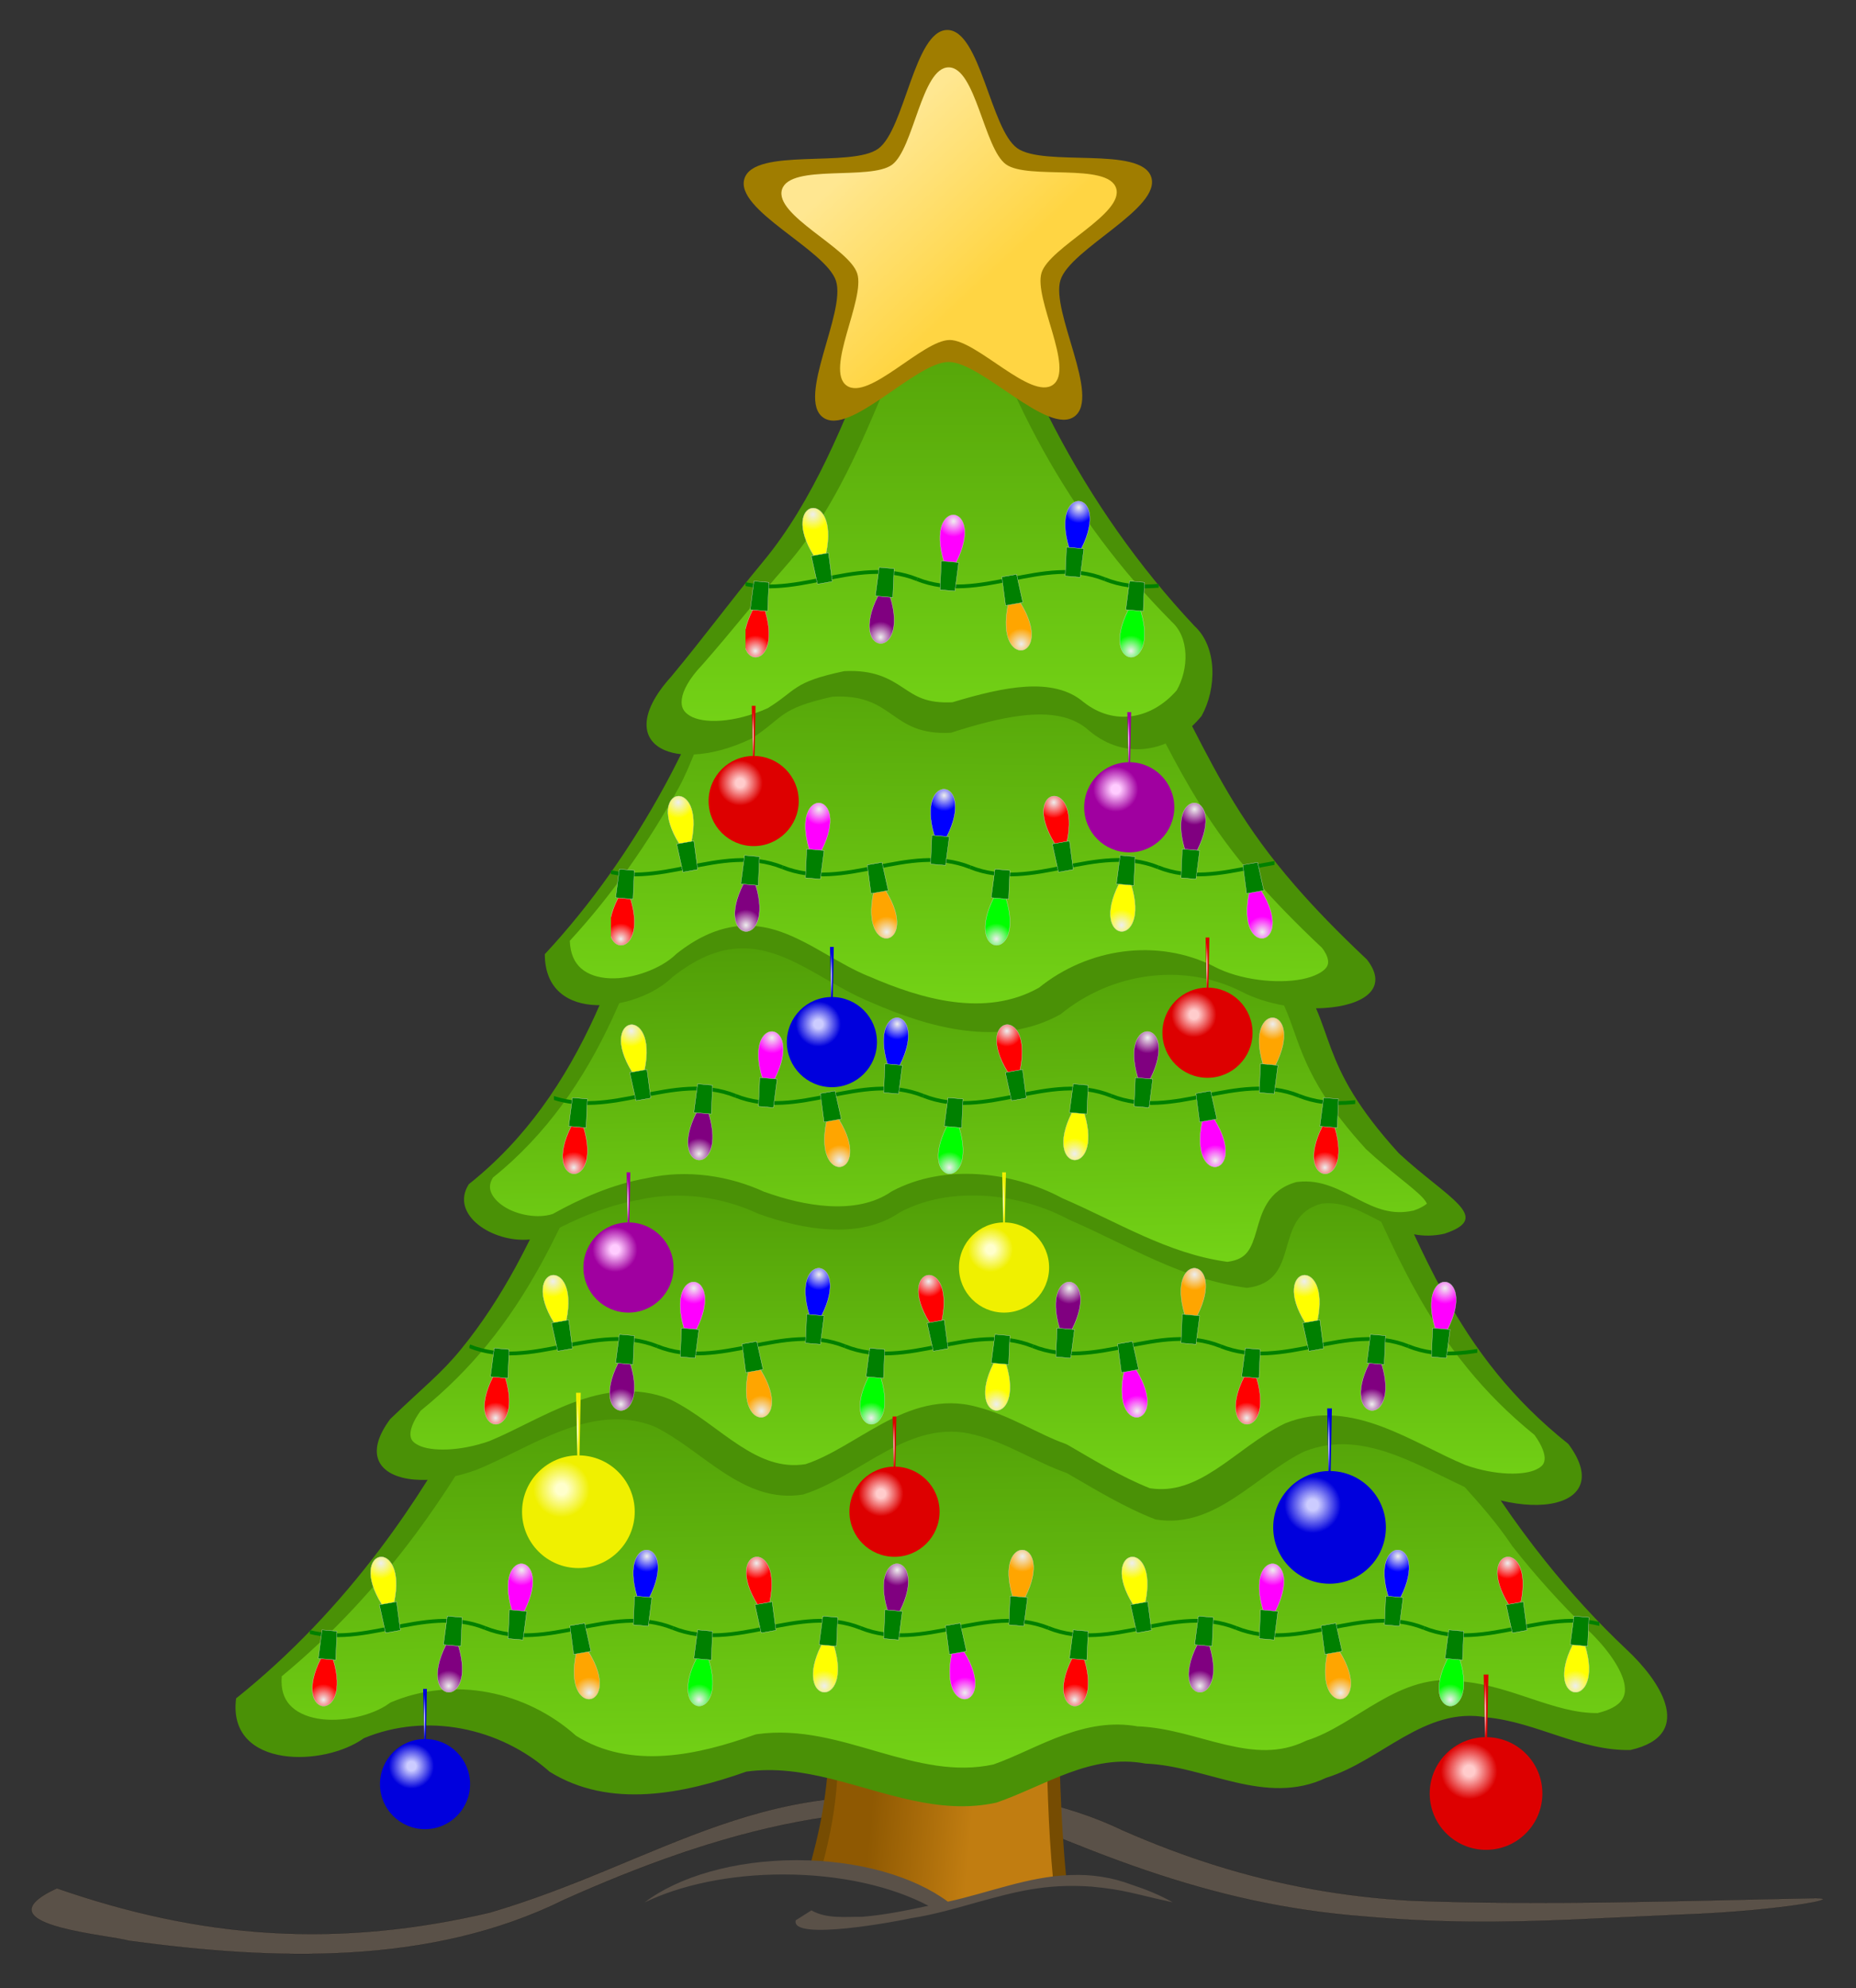 <?xml version="1.0" encoding="UTF-8"?>
<svg viewBox="0 0 593 635" xmlns="http://www.w3.org/2000/svg" xmlns:xlink="http://www.w3.org/1999/xlink">
<rect x="0" y="0" width="593" height="635" fill="#333333" stroke="none"/>
<defs>
<linearGradient id="c">
<stop stop-color="#4e9a06" offset="0"/>
<stop stop-color="#73d216" offset="1"/>
</linearGradient>
<linearGradient id="o" x1="170.6" x2="84.474" y1="-70.642" y2="-103.64" gradientTransform="matrix(.524 .302 -.302 .524 188.6 91.779)" gradientUnits="userSpaceOnUse">
<stop stop-color="#ffd543" offset="0"/>
<stop stop-color="#ffe791" offset="1"/>
</linearGradient>
<linearGradient id="n" x1="281.59" x2="281.59" y1="77.39" y2="236.63" gradientTransform="matrix(.989 0 0 .935 .123 26.063)" gradientUnits="userSpaceOnUse" xlink:href="#c"/>
<linearGradient id="m" x1="285.07" x2="283.4" y1="205.98" y2="337.65" gradientUnits="userSpaceOnUse" xlink:href="#c"/>
<linearGradient id="l" x1="284.39" x2="286.44" y1="309.82" y2="420.19" gradientUnits="userSpaceOnUse" xlink:href="#c"/>
<linearGradient id="k" x1="292.54" x2="292.53" y1="389.45" y2="493.7" gradientTransform="matrix(1 0 0 .991 0 3.456)" gradientUnits="userSpaceOnUse" xlink:href="#c"/>
<linearGradient id="j" x1="283.03" x2="284.77" y1="453.04" y2="581.74" gradientUnits="userSpaceOnUse" xlink:href="#c"/>
<linearGradient id="i" x1="258.1" x2="290.29" y1="600.69" y2="603.63" gradientUnits="userSpaceOnUse">
<stop stop-color="#8f5902" offset="0"/>
<stop stop-color="#c17d11" offset="1"/>
</linearGradient>
</defs>
<g transform="translate(19.797 -17.143)">
<path d="m-1.634 620.28c11.293 3.917 22.509 7.121 33.804 9.52 11.462 2.435 23.004 4.041 34.789 4.724 11.424 0.662 23.075 0.457 35.101-0.703 11.183-1.079 22.689-2.982 34.637-5.781 13.256-3.897 25.307-8.62 36.847-13.372 12.45-5.127 24.307-10.286 36.441-14.476 12.146-4.194 24.571-7.418 38.148-8.664 10.178-1.529 20.528-2.404 30.85-2.389 10.355 0.015 20.681 0.925 30.776 2.967 10.07 2.038 19.909 5.202 29.319 9.73 9.767 4.282 19.642 8.035 29.782 11.197 9.993 3.116 20.243 5.658 30.9 7.564 10.124 1.811 20.615 3.05 31.602 3.663 10.846 0.388 21.575 0.584 32.244 0.647 10.791 0.064 21.522-9e-3 32.251-0.159 10.73-0.149 21.458-0.375 32.245-0.617 10.672-0.239 21.402-0.495 32.245-0.708 7.053 0.076-2.5 2.162-19.363 3.748-7.088 0.667-15.468 1.245-24.449 1.549-11.863 0.502-22.837 1.103-33.591 1.557-11.193 0.472-22.147 0.785-33.616 0.659-10.56-0.116-21.556-0.605-33.575-1.682-12.472-0.974-24.118-2.743-35.247-5.138-11.9-2.561-23.208-5.836-34.303-9.617-11.181-3.811-22.144-8.135-33.277-12.76-12.754-3.939-25.727-5.835-38.749-6.134-13.051-0.299-26.152 1.006-39.131 3.468-12.828 2.433-25.537 5.996-37.963 10.257-12.527 4.295-24.766 9.299-36.548 14.569-10.726 5.308-21.889 9.175-33.322 11.891-11.471 2.725-23.213 4.293-35.059 4.997-11.766 0.699-23.633 0.547-35.436-0.168-11.877-0.72-23.689-2.01-35.267-3.577-3.487-0.962-14.1-2.122-21.982-4.254-9.123-2.468-14.586-6.238-1.101-12.51" fill="#5a5148" stroke="#000" stroke-linecap="square" stroke-linejoin="round" stroke-width=".033"/>
<path d="m296.53 545.59c-17.378-0.11-40.543 8.003-51.25 17.719 0.188 21.763-2.056 34-5.938 48.562 17.982 0.734 33.744 5.753 43.719 13.156 12.606-2.726 24.791-7.702 37.781-8.438-1.907-19.639-2.131-38.238-2.625-57.125-0.633-9.872-9.798-13.8-21.688-13.875z" fill="#764c02"/>
<path d="m294.65 553.6c-15.774-0.1-36.803 7.264-46.522 16.084 0.171 19.755-1.867 30.863-5.39 44.082 16.323 0.666 30.631 5.222 39.685 11.942 11.443-2.474 22.504-6.991 34.296-7.659-1.731-17.827-1.935-34.71-2.383-51.855-0.574-8.961-8.894-12.527-19.687-12.595z" fill="url(#i)"/>
<path d="m281.99 97.229c-0.726-0.018-1.462 0.035-2.25 0.125-7.682 1.299-13.525 14.134-20.469 31.25-4.354 10.732-9.15 23.152-15.094 35.438-5.55 11.473-12.122 22.831-20.281 32.625-5.36 6.444-9.965 12.364-14.594 18.281-4.629 5.917-9.265 11.838-14.625 18.281-10.897 12.064-9.526 20.469-1.938 23.594 1.473 0.607 3.164 1.023 5.062 1.219-1.756 3.521-3.551 7.021-5.438 10.469-5.274 9.638-11.082 18.985-17.406 27.906-6.352 8.96-13.234 17.481-20.688 25.5 0.023 11.468 7.649 16.036 16.625 16.281 0.291 8e-3 0.582 9.9e-4 0.875 0-0.486 1.108-0.964 2.211-1.469 3.312-4.661 10.179-10.158 20.095-16.938 29.375-6.466 8.852-14.106 17.146-23.375 24.5-6.203 9.781 7.727 18.83 19.531 17.656-1.481 2.955-2.978 5.894-4.562 8.781-5.01 9.132-10.638 17.941-17.531 26.375-6.296 7.703-11.599 11.699-22.531 22.188-7.578 10.166-4.419 16.616 3.844 18.719 2.332 0.594 5.077 0.832 8.094 0.719-4.744 7.536-9.786 14.887-15.156 22-6.683 8.852-13.862 17.344-21.531 25.344-7.669 8-15.827 15.508-24.5 22.438-1.489 11.444 5.827 16.976 15.094 18.375 8.806 1.329 19.376-1.076 25.75-5.656 9.952-4.134 20.775-5.004 31.125-3.062 10.346 1.941 20.218 6.691 28.188 13.781 9.641 5.999 20.384 7.756 31.219 7.125 10.804-0.629 21.699-3.631 31.656-7.156 9.136-1.267 18.005 0.098 26.812 2.25 8.743 2.136 17.417 5.057 26.188 6.938 8.794 1.885 17.7 2.726 26.875 0.719 7.758-2.666 15.305-6.63 23.125-9.5 7.767-2.85 15.803-4.62 24.531-2.969 9.71 0.376 19.254 3.811 28.812 6 9.598 2.198 19.21 3.139 28.906-1.469 8.752-2.687 16.57-8.374 24.688-12.969 8.194-4.638 16.693-8.164 26.656-6.312 7.837 0.724 15.316 3.415 22.812 5.875 7.554 2.478 15.126 4.722 23.062 4.531 10.785-2.464 13.083-8.277 11.062-14.875-1.76-5.746-6.791-12.089-12.406-17.312-9.313-8.777-17.955-18.252-25.938-28.25-4.98-6.237-9.712-12.673-14.188-19.281 6.858 1.675 13.106 1.869 17.75 0.688 8.263-2.103 11.453-8.552 3.875-18.719-8.896-7.095-16.267-14.484-22.562-22.188-6.893-8.434-12.521-17.243-17.531-26.375-3.284-5.985-6.285-12.133-9.219-18.406 2.959 0.567 6.166 0.608 9.719-0.188 15.73-5.229 1.072-11.184-14.594-25.719-13.413-14.745-18.289-24.646-21.531-33.156-1.751-4.596-3.013-8.807-4.906-13.125 0.928-8e-3 1.824-0.037 2.719-0.094 12.215-0.775 20.887-6.107 13.531-15.5-9.263-8.712-16.697-16.402-22.938-23.594-8.062-9.29-14.131-17.749-19.5-26.5-4.692-7.648-8.874-15.589-13.406-24.438 1.055-0.992 2.075-2.073 3.031-3.25 4.787-8.581 5.168-21.954-2.312-28.781-8.9-9.487-17.062-19.548-24.469-30.062-7.463-10.593-14.177-21.659-20.156-33.094-5.992-11.46-11.217-23.305-15.75-35.406-4.341-9.017-8.541-20.976-19.438-21.25z" fill="#4a9106"/>
<path d="m234.77 611.3c-20.091 0-37.849 5.323-48.625 13.5 11.482-5.542 27.093-8.938 44.312-8.938 18.274 0 34.745 3.844 46.375 10-7.275 1.558-13.925 2.926-21.219 3.531-5.391-0.053-11.274 0.718-16.156-2.062l-5 3.156c-1.864 6.811 32.807 0.288 36.781-0.656 7.323-1.087 14.417-3.201 21.531-5.188 11.355-3.08 21.274-5.96 36.094-4.906 10.691 0.979 13.748 2.352 26.031 5.031-4.159-2.378-8.642-4.158-13.188-5.656-6.217-2.354-12.865-3.344-19.5-3.062-13.507 0.445-26.107 5.679-39.156 8.5-10.814-8.026-28.405-13.25-48.281-13.25z" fill="#5a5148"/>
<path d="m176.28 470.5c-5.554 0.126-11.029 1.539-16.406 3.562-9.45 3.556-18.607 8.973-27.5 12.594-2.266 0.8-4.52 1.472-6.688 1.969-3.994 6.287-8.187 12.428-12.625 18.406-6.231 8.394-12.932 16.445-20.062 24.062-7.136 7.624-14.716 14.818-22.781 21.469-0.329 4.18 0.67 6.985 2.5 9.062 1.98 2.249 5.107 3.759 8.906 4.438 7.599 1.358 17.575-0.913 22.938-4.844 0.174-0.136 0.362-0.251 0.562-0.344 9.948-4.215 20.741-5.123 31.031-3.188 10.28 1.934 20.059 6.705 28.031 13.812 0.012 8e-3 0.019 0.024 0.031 0.031 8.672 5.492 18.483 7.074 28.469 6.406 9.707-0.649 19.576-3.426 28.781-6.75 0.183-0.06 0.371-0.102 0.562-0.125 13.789-1.95 26.659 2.134 39.094 5.719 12.392 3.573 24.31 6.626 36.531 3.938 7.198-2.549 14.529-6.538 22.375-9.375 7.371-2.665 15.197-4.314 23.812-2.75v-0.031c9.867 0.39 19.153 3.812 28.031 5.875 8.878 2.063 17.106 2.851 25.5-1.219 0.121-0.061 0.246-0.113 0.375-0.156 7.72-2.418 15.074-7.826 23.031-12.406 7.89-4.542 16.676-8.261 26.938-6.406 0.087 0.016 0.163 0.015 0.25 0.031 7.537 0.749 14.531 3.119 21.281 5.375 7.303 2.441 14.319 4.745 21.406 4.656 4.201-1.022 6.52-2.522 7.625-4.031 1.129-1.542 1.365-3.266 0.844-5.656-1.043-4.781-5.78-11.342-11.281-16.562-0.011-0.01-0.021-0.021-0.031-0.031-8.77-8.433-16.912-17.496-24.438-27.062-5.21-7.784-10.48-13.546-15.188-18.844-7.122-3.335-14.406-7.283-21.875-10.094-9.559-3.597-19.385-5.289-29.5-1.219-7.696 3.769-14.756 9.929-22.25 14.781-7.572 4.902-15.587 8.469-25.156 6.875-10.004-3.885-19.115-9.483-28.344-14.812-9.825-3.448-19.192-9.694-29.188-12.156-10.521-2.909-19.736 0.46-28.625 5.25-8.795 4.739-17.272 10.868-26.438 13.75-9.569 1.594-17.616-1.973-25.188-6.875-7.494-4.852-14.522-11.013-22.219-14.781-4.425-1.781-8.806-2.442-13.125-2.344z" fill="url(#j)"/>
<path d="m291.44 398.97c-8.324-0.069-16.564 1.582-23.75 5.406-6.472 4.484-14.383 5.84-22.406 5.438-7.885-0.395-15.88-2.483-22.812-5-11.352-5.298-24.993-7.376-37.812-4.5-9.242 1.623-17.742 4.981-25.625 8.969-2.027 4.143-4.103 8.249-6.344 12.281-4.785 8.61-10.186 16.968-16.75 25-6 7.342-12.984 14.413-21.344 21.188-2.646 3.648-3.379 6.332-3.25 7.781 0.132 1.482 0.728 2.325 2.656 3.281 3.83 1.901 12.825 2.039 22.562-1.375 0.02-8e-3 0.042-0.023 0.062-0.031 8.189-3.362 17.093-8.656 26.656-12.25 9.587-3.603 20.198-5.435 31-1.062 0.085 0.039 0.168 0.08 0.25 0.125 8.092 3.986 14.983 10.105 21.906 14.594 6.847 4.44 13.348 7.218 21.125 6 7.912-2.578 15.88-8.259 24.594-12.969 8.792-4.752 18.822-8.45 30.125-5.344 0.033 9e-3 0.061 0.022 0.094 0.031 10.493 2.624 19.544 8.717 28.312 11.812 0.228 0.083 0.448 0.188 0.656 0.312 8.775 5.096 17.239 10.26 26.25 13.844 7.748 1.192 14.211-1.573 21.031-6 6.915-4.489 13.813-10.608 21.906-14.594 0.082-0.045 0.165-0.086 0.25-0.125 10.802-4.372 21.413-2.541 31 1.062 9.563 3.594 18.467 8.888 26.656 12.25 0.02 8e-3 0.042 0.023 0.062 0.031 9.739 3.414 18.733 3.27 22.562 1.375 1.928-0.954 2.524-1.772 2.656-3.25 0.129-1.444-0.604-4.132-3.25-7.781-8.37-6.784-15.34-13.862-21.344-21.219-6.567-8.046-11.964-16.406-16.75-25.031-3.942-7.106-7.463-14.413-10.875-21.844-6.162-3.128-11.937-6.627-19.062-5.781-16.033 4.293-5.952 24.794-23.812 26.906-10.478-1.354-19.959-4.74-29.094-8.781-9.334-4.129-18.31-8.948-27.625-12.938-7.884-4.251-17.35-7.059-26.906-7.688-1.189-0.078-2.373-0.115-3.562-0.125z" fill="url(#k)"/>
<path d="m218.19 320.06c-6.961-0.16-14.479 2.289-23.188 9.219-4.059 3.942-10.431 7.008-16.938 8.281-0.737 1.692-1.498 3.382-2.281 5.062-4.438 9.527-9.662 18.819-16.094 27.562-6.111 8.307-13.315 16.112-22 23.094-1.09 1.829-1.157 3.217-0.594 4.688 0.588 1.535 2.042 3.2 4.156 4.562 4.195 2.702 10.757 3.928 15.531 2.375 8.966-4.959 18.927-9.46 30.062-11.438 0.042-9e-3 0.083-0.022 0.125-0.031 12.808-2.84 26.252-0.767 37.531 4.438v-0.031c6.298 2.287 13.481 4.126 20.438 4.531 7.356 0.429 14.46-0.743 20.062-4.625 0.091-0.057 0.185-0.109 0.281-0.156 8.326-4.431 17.862-5.985 27.281-5.406 9.549 0.587 18.979 3.365 26.906 7.594 0.081 0.043 0.169 0.082 0.25 0.125 8.784 3.778 17.151 8.18 25.688 11.969 8.6 3.816 17.372 7.01 26.969 8.312 3.436-0.468 5.131-1.56 6.375-3.125 1.287-1.619 2.103-4.004 2.906-6.781 0.803-2.777 1.616-5.91 3.438-8.844 1.822-2.934 4.835-5.528 9.281-6.719 0.134-0.03 0.27-0.051 0.406-0.062 7.713-0.915 13.784 2.722 19.406 5.594 5.596 2.858 10.688 5.091 17.656 3.562 3.104-1.075 4.185-2.163 4.25-2.188-0.011-0.021-0.012-0.038-0.062-0.156-0.142-0.334-0.568-1.007-1.312-1.812-2.978-3.222-10.378-8.336-18.031-15.438-0.054-0.05-0.106-0.102-0.156-0.156-5.852-6.433-10.067-11.979-13.219-16.906-4.923-7.697-7.256-13.862-9.219-19.375-1.182-3.321-2.213-6.369-3.625-9.469-4.804-0.847-9.548-2.313-13.594-4.438-9.38-4.723-19.778-6.24-29.875-4.906-10.063 1.329-19.817 5.498-27.875 12.094-9.631 5.423-20.113 6.528-30.531 5.25-10.368-1.271-20.668-4.896-30.062-9-11.191-4.557-20.779-12.236-31.125-15.594-2.983-0.968-6.055-1.583-9.219-1.656zm217.91 81.562c0.02 0.038 0.02-3e-3 0.031-0.031 2e-3 -4e-3 -0.028 0.03-0.031 0.031z" fill="url(#l)"/>
<path d="m247.91 239.62c-0.582 7e-3 -1.189 0.028-1.812 0.062-17.37 3.925-15.054 6.412-25.844 13.406-6.671 3.187-12.998 4.793-18.344 5.031-1.49 3.614-2.973 7.224-4.844 10.625-4.841 8.802-10.154 17.329-15.938 25.5-5.803 8.198-12.087 16.034-18.875 23.406 0.176 4.218 1.52 6.941 3.594 8.781 2.214 1.964 5.427 3.019 9.125 3.188 7.397 0.338 16.502-3.105 21.156-7.625 0.05-0.054 0.102-0.107 0.156-0.156 12.751-10.147 23.799-10.509 33.531-7.031 9.732 3.478 18.355 10.273 27.969 14.188 0.021-2.8e-4 0.042-2.8e-4 0.062 0 8.537 3.73 17.757 6.967 26.938 8.156 9.435 1.222 18.828 0.281 27.375-4.531 7.845-6.329 17.274-10.31 27.031-11.562 9.766-1.254 19.862 0.227 28.969 4.812 0.011 0.01 0.021 0.021 0.031 0.031 8.156 4.283 20.096 5.57 28.031 4 3.968-0.785 6.796-2.335 7.781-3.781 0.492-0.723 0.643-1.368 0.5-2.344-0.14-0.955-0.684-2.288-1.906-3.875-8.495-8-15.39-15.106-21.188-21.781-7.426-8.55-13.044-16.376-18.031-24.406-3.792-6.105-7.232-12.343-10.75-19.094-1.785 0.742-3.611 1.27-5.469 1.562-6.398 1.009-13.07-0.713-18.906-5.594-5.303-4.88-12.861-5.927-21.812-4.844-6.795 0.822-14.394 2.866-22.406 5.438-9.932 0.532-14.381-2.696-18.938-5.875-4.187-2.921-8.454-5.798-17.188-5.688z" fill="url(#m)"/>
<path d="m281.18 112.61c-2.798 0.448-5.897 3.494-9.094 8.969s-6.449 13.076-10.094 21.656c-3.766 8.866-7.966 18.772-13.131 28.53-4.832 9.13-10.508 18.132-17.463 26.032-4.885 5.558-9.115 10.671-13.358 15.798-4.22 5.099-8.454 10.213-13.36 15.796-0.02 0.021-0.041 0.042-0.062 0.062-4.328 4.534-6.225 8.332-6.562 10.938-0.337 2.605 0.488 4.105 2.562 5.375 4.138 2.532 13.99 2.472 24.906-2.438 4.651-2.873 6.475-4.83 9.375-6.688 2.935-1.88 6.71-3.343 14.75-5.062 0.102-0.029 0.207-0.05 0.312-0.062 9.64-0.511 14.623 2.556 18.75 5.281 4.104 2.71 7.39 5.055 15.812 4.656 8.402-2.539 16.359-4.549 23.469-4.969 7.175-0.424 13.633 0.807 18.438 4.938 7e-3 6e-3 0.024-6e-3 0.031 0 0.022 0.019 0.04 0.043 0.062 0.062 9.64 7.556 21.546 5.448 29.625-3.812 1.908-3.305 3.005-7.62 2.812-11.688-0.196-4.124-1.639-7.877-4.531-10.375-0.033-0.041-0.064-0.082-0.094-0.125-8.129-8.2-15.579-16.882-22.359-25.96-6.882-9.214-13.075-18.836-18.592-28.78-5.565-10.03-10.442-20.387-14.642-30.979-0.021-0.052-0.042-0.104-0.062-0.156-2.138-4.218-4.168-8.873-6.844-12.188-2.683-3.322-5.67-5.31-10.656-4.812" fill="url(#n)"/>
<g transform="translate(-3) rotate(-4 282 95)">
<path d="m322.54 153.14c-8.9 5.609-28.42-19.477-38.917-20.171-10.497-0.693-33.147 21.607-41.232 14.876-8.085-6.731 9.742-33.048 7.157-43.245-2.584-10.198-30.792-24.848-26.889-34.617 3.903-9.769 34.44-0.947 43.34-6.556s14.117-36.964 24.614-36.27c10.497 0.693 11.544 32.462 19.628 39.193 8.085 6.731 39.517 2.003 42.101 12.201 2.584 10.198-27.306 21.01-31.209 30.779-3.903 9.769 10.306 38.202 1.406 43.811z" fill="#a07d00"/>
<path d="m316.42 142.55c-7.309 4.606-23.339-15.995-31.96-16.565-8.621-0.57-27.222 17.744-33.861 12.216-6.639-5.528 8-27.14 5.878-35.514-2.122-8.375-25.288-20.406-22.082-28.429 3.206-8.023 28.284-0.778 35.593-5.384s11.593-30.356 20.214-29.786c8.621 0.57 9.48 26.659 16.12 32.187 6.639 5.528 32.453 1.645 34.575 10.02 2.122 8.375-22.425 17.254-25.63 25.277-3.206 8.023 8.464 31.373 1.155 35.979z" fill="url(#o)"/>
</g>
<g transform="translate(-9.797 27.143)">
<defs>
<style type="text/css">.red {fill:url(#u);stroke:#cccccc;stroke-width:0.25px;}
          .blue {fill:url(#z);stroke:#cccccc;stroke-width:0.25px;}
          .green {fill:url(#y);stroke:#cccccc;stroke-width:0.25px;}
          .orange {fill:url(#w);stroke:#cccccc;stroke-width:0.25px;}
          .magenta {fill:url(#x);stroke:#cccccc;stroke-width:0.25px;}
          .purple {fill:url(#v);stroke:#cccccc;stroke-width:0.25px;}
          .yellow {fill:url(#t);stroke:#cccccc;stroke-width:0.25px;}
          .cord {fill:none;stroke:green;stroke-width:3px;}
          .hide {display:none;}
          .show {display:default;}
          .goRed {fill:url(#q);}
          .goBlue {fill:url(#s);}
          .goYellow {fill:url(#p);}
          .goPurple {fill:url(#r);}
          #ornaments {stroke:#333333;stroke-width:1px;}</style>
<symbol id="a" viewBox="0 0 50 64">
<path d="m20 40c-20-50 30-50 10 0"/>
<path d="m18 40h14l-1 23h-12z" fill="green"/>
</symbol>
<symbol id="b" viewBox="0 0 40 60">
<path d="m20 40-0.75-38h1.5z" stroke-width="1px"/>
<circle cx="20" cy="40" r="18"/>
</symbol>
<radialGradient id="u" cy="35%" r="25%">
<stop stop-color="#eee" offset="0"/>
<stop stop-color="red" offset="1"/>
</radialGradient>
<radialGradient id="z" cy="35%" r="25%">
<stop stop-color="#eee" offset="0"/>
<stop stop-color="blue" offset="1"/>
</radialGradient>
<radialGradient id="y" cy="35%" r="25%">
<stop stop-color="#eee" offset="0"/>
<stop stop-color="lime" offset="1"/>
</radialGradient>
<radialGradient id="w" cy="35%" r="25%">
<stop stop-color="#eee" offset="0"/>
<stop stop-color="orange" offset="1"/>
</radialGradient>
<radialGradient id="x" cy="35%" r="25%">
<stop stop-color="#eee" offset="0"/>
<stop stop-color="#f0f" offset="1"/>
</radialGradient>
<radialGradient id="v" cy="35%" r="25%">
<stop stop-color="#eee" offset="0"/>
<stop stop-color="purple" offset="1"/>
</radialGradient>
<radialGradient id="t" cy="35%" r="25%">
<stop stop-color="#eee" offset="0"/>
<stop stop-color="#ff0" offset="1"/>
</radialGradient>
<radialGradient id="q" cx="35%" cy="30%" r="25%">
<stop stop-color="#fcc" offset=".2"/>
<stop stop-color="#d00" offset="1"/>
</radialGradient>
<radialGradient id="s" cx="35%" cy="30%" r="25%">
<stop stop-color="#ccf" offset=".2"/>
<stop stop-color="#00d" offset="1"/>
</radialGradient>
<radialGradient id="p" cx="35%" cy="30%" r="25%">
<stop stop-color="#ffc" offset=".2"/>
<stop stop-color="#f0f000" offset="1"/>
</radialGradient>
<radialGradient id="r" cx="35%" cy="30%" r="25%">
<stop stop-color="#fcf" offset=".2"/>
<stop stop-color="#a000a0" offset="1"/>
</radialGradient>
<clipPath id="h">
<rect x="13" width="330" height="150"/>
</clipPath>
<clipPath id="g">
<rect x="13" width="530" height="150"/>
</clipPath>
<clipPath id="f">
<rect x="5" width="640" height="150"/>
</clipPath>
<clipPath id="e">
<rect width="805" height="150"/>
</clipPath>
<clipPath id="d">
<rect x="10" width="1030" height="150"/>
</clipPath>
</defs>
<g transform="translate(223 145) scale(.4)">
<g clip-path="url(#h)">
<g transform="translate(0)">
<g class="cord">
<path d="m0 75c50 20 100-20 150 0"/>
<path d="m150 75c50 20 100-20 150 0"/>
<path d="m300 75c50 20 100-20 150 0"/>
<path d="m450 75c50 20 100-20 150 0"/>
</g>
<g class="red" transform="translate(0,30) rotate(185,25,55)">
<animate attributeName="class" begin="0s" dur="4s" repeatCount="indefinite" values="red;green;blue;orange;magenta;purple;yellow;"/>
<use width="50" height="64" xlink:href="#a"/>
</g>
<g class="yellow" transform="translate(50,15) rotate(-10,25,55)">
<animate attributeName="class" begin="0s" dur="4s" repeatCount="indefinite" values="yellow;red;green;blue;orange;magenta;purple;"/>
<use width="50" height="64" xlink:href="#a"/>
</g>
<g class="purple" transform="translate(100,19) rotate(185,25,55)">
<animate attributeName="class" begin="0s" dur="4s" repeatCount="indefinite" values="purple;yellow;red;green;blue;orange;magenta;"/>
<use width="50" height="64" xlink:href="#a"/>
</g>
<g class="magenta" transform="translate(150,21) rotate(5,25,55)">
<animate attributeName="class" begin="0s" dur="4s" repeatCount="indefinite" values="magenta;purple;yellow;red;green;blue;orange;"/>
<use width="50" height="64" xlink:href="#a"/>
</g>
<g class="orange" transform="translate(200,25) rotate(170,25,55)">
<animate attributeName="class" begin="0s" dur="4s" repeatCount="indefinite" values="orange;magenta;purple;yellow;red;green;blue;"/>
<use width="50" height="64" xlink:href="#a"/>
</g>
<g class="blue" transform="translate(250,10) rotate(5,25,55)">
<animate attributeName="class" begin="0s" dur="4s" repeatCount="indefinite" values="blue;orange;magenta;purple;yellow;red;green;"/>
<use width="50" height="64" xlink:href="#a"/>
</g>
<g class="green" transform="translate(300,30) rotate(185,25,55)">
<animate attributeName="class" begin="0s" dur="4s" repeatCount="indefinite" values="green;blue;orange;magenta;purple;yellow;red;"/>
<use width="50" height="64" xlink:href="#a"/>
</g>
</g>
</g>
</g>
<g transform="translate(180 237) scale(.4)">
<g clip-path="url(#g)">
<g transform="translate(0)">
<g class="cord">
<path d="m0 75c50 20 100-20 150 0"/>
<path d="m150 75c50 20 100-20 150 0"/>
<path d="m300 75c50 20 100-20 150 0"/>
<path d="m450 75c50 20 100-20 150 0"/>
</g>
<g class="red" transform="translate(0,30) rotate(185,25,55)">
<animate attributeName="class" begin="0s" dur="4s" repeatCount="indefinite" values="red;green;blue;orange;magenta;purple;yellow;"/>
<use width="50" height="64" xlink:href="#a"/>
</g>
<g class="yellow" transform="translate(50,15) rotate(-10,25,55)">
<animate attributeName="class" begin="0s" dur="4s" repeatCount="indefinite" values="yellow;red;green;blue;orange;magenta;purple;"/>
<use width="50" height="64" xlink:href="#a"/>
</g>
<g class="purple" transform="translate(100,19) rotate(185,25,55)">
<animate attributeName="class" begin="0s" dur="4s" repeatCount="indefinite" values="purple;yellow;red;green;blue;orange;magenta;"/>
<use width="50" height="64" xlink:href="#a"/>
</g>
<g class="magenta" transform="translate(150,21) rotate(5,25,55)">
<animate attributeName="class" begin="0s" dur="4s" repeatCount="indefinite" values="magenta;purple;yellow;red;green;blue;orange;"/>
<use width="50" height="64" xlink:href="#a"/>
</g>
<g class="orange" transform="translate(200,25) rotate(170,25,55)">
<animate attributeName="class" begin="0s" dur="4s" repeatCount="indefinite" values="orange;magenta;purple;yellow;red;green;blue;"/>
<use width="50" height="64" xlink:href="#a"/>
</g>
<g class="blue" transform="translate(250,10) rotate(5,25,55)">
<animate attributeName="class" begin="0s" dur="4s" repeatCount="indefinite" values="blue;orange;magenta;purple;yellow;red;green;"/>
<use width="50" height="64" xlink:href="#a"/>
</g>
<g class="green" transform="translate(300,30) rotate(185,25,55)">
<animate attributeName="class" begin="0s" dur="4s" repeatCount="indefinite" values="green;blue;orange;magenta;purple;yellow;red;"/>
<use width="50" height="64" xlink:href="#a"/>
</g>
<g class="red" transform="translate(350,15) rotate(-10,25,55)">
<animate attributeName="class" begin="0s" dur="4s" repeatCount="indefinite" values="red;green;blue;orange;magenta;purple;yellow;"/>
<use width="50" height="64" xlink:href="#a"/>
</g>
<g class="yellow" transform="translate(400,19) rotate(185,25,55)">
<animate attributeName="class" begin="0s" dur="4s" repeatCount="indefinite" values="yellow;red;green;blue;orange;magenta;purple;"/>
<use width="50" height="64" xlink:href="#a"/>
</g>
<g class="purple" transform="translate(450,21) rotate(5,25,55)">
<animate attributeName="class" begin="0s" dur="4s" repeatCount="indefinite" values="purple;yellow;red;green;blue;orange;magenta;"/>
<use width="50" height="64" xlink:href="#a"/>
</g>
<g class="magenta" transform="translate(500,25) rotate(170,25,55)">
<animate attributeName="class" begin="0s" dur="4s" repeatCount="indefinite" values="magenta;purple;yellow;red;green;blue;orange;"/>
<use width="50" height="64" xlink:href="#a"/>
</g>
</g>
</g>
</g>
<g transform="translate(165 310) scale(.4)">
<g clip-path="url(#f)">
<g transform="translate(0)">
<g class="cord">
<path d="m0 75c50 20 100-20 150 0"/>
<path d="m150 75c50 20 100-20 150 0"/>
<path d="m300 75c50 20 100-20 150 0"/>
<path d="m450 75c50 20 100-20 150 0"/>
</g>
<g class="red" transform="translate(0,30) rotate(185,25,55)">
<animate attributeName="class" begin="0s" dur="4s" repeatCount="indefinite" values="red;green;blue;orange;magenta;purple;yellow;"/>
<use width="50" height="64" xlink:href="#a"/>
</g>
<g class="yellow" transform="translate(50,15) rotate(-10,25,55)">
<animate attributeName="class" begin="0s" dur="4s" repeatCount="indefinite" values="yellow;red;green;blue;orange;magenta;purple;"/>
<use width="50" height="64" xlink:href="#a"/>
</g>
<g class="purple" transform="translate(100,19) rotate(185,25,55)">
<animate attributeName="class" begin="0s" dur="4s" repeatCount="indefinite" values="purple;yellow;red;green;blue;orange;magenta;"/>
<use width="50" height="64" xlink:href="#a"/>
</g>
<g class="magenta" transform="translate(150,21) rotate(5,25,55)">
<animate attributeName="class" begin="0s" dur="4s" repeatCount="indefinite" values="magenta;purple;yellow;red;green;blue;orange;"/>
<use width="50" height="64" xlink:href="#a"/>
</g>
<g class="orange" transform="translate(200,25) rotate(170,25,55)">
<animate attributeName="class" begin="0s" dur="4s" repeatCount="indefinite" values="orange;magenta;purple;yellow;red;green;blue;"/>
<use width="50" height="64" xlink:href="#a"/>
</g>
<g class="blue" transform="translate(250,10) rotate(5,25,55)">
<animate attributeName="class" begin="0s" dur="4s" repeatCount="indefinite" values="blue;orange;magenta;purple;yellow;red;green;"/>
<use width="50" height="64" xlink:href="#a"/>
</g>
<g class="green" transform="translate(300,30) rotate(185,25,55)">
<animate attributeName="class" begin="0s" dur="4s" repeatCount="indefinite" values="green;blue;orange;magenta;purple;yellow;red;"/>
<use width="50" height="64" xlink:href="#a"/>
</g>
<g class="red" transform="translate(350,15) rotate(-10,25,55)">
<animate attributeName="class" begin="0s" dur="4s" repeatCount="indefinite" values="red;green;blue;orange;magenta;purple;yellow;"/>
<use width="50" height="64" xlink:href="#a"/>
</g>
<g class="yellow" transform="translate(400,19) rotate(185,25,55)">
<animate attributeName="class" begin="0s" dur="4s" repeatCount="indefinite" values="yellow;red;green;blue;orange;magenta;purple;"/>
<use width="50" height="64" xlink:href="#a"/>
</g>
<g class="purple" transform="translate(450,21) rotate(5,25,55)">
<animate attributeName="class" begin="0s" dur="4s" repeatCount="indefinite" values="purple;yellow;red;green;blue;orange;magenta;"/>
<use width="50" height="64" xlink:href="#a"/>
</g>
<g class="magenta" transform="translate(500,25) rotate(170,25,55)">
<animate attributeName="class" begin="0s" dur="4s" repeatCount="indefinite" values="magenta;purple;yellow;red;green;blue;orange;"/>
<use width="50" height="64" xlink:href="#a"/>
</g>
<g class="orange" transform="translate(550,10) rotate(5,25,55)">
<animate attributeName="class" begin="0s" dur="4s" repeatCount="indefinite" values="orange;magenta;purple;yellow;red;green;blue;"/>
<use width="50" height="64" xlink:href="#a"/>
</g>
</g>
<g class="show" transform="translate(600)">
<g class="cord">
<path d="m0 75c50 20 100-20 150 0"/>
<path d="m150 75c50 20 100-20 150 0"/>
<path d="m300 75c50 20 100-20 150 0"/>
<path d="m450 75c50 20 100-20 150 0"/>
</g>
<g class="red" transform="translate(0,30) rotate(185,25,55)">
<animate attributeName="class" begin="0s" dur="4s" repeatCount="indefinite" values="red;green;blue;orange;magenta;purple;yellow;"/>
<use width="50" height="64" xlink:href="#a"/>
</g>
</g>
</g>
</g>
<g transform="translate(140 390) scale(.4)">
<g clip-path="url(#e)">
<g transform="translate(0)">
<g class="cord">
<path d="m0 75c50 20 100-20 150 0"/>
<path d="m150 75c50 20 100-20 150 0"/>
<path d="m300 75c50 20 100-20 150 0"/>
<path d="m450 75c50 20 100-20 150 0"/>
</g>
<g class="red" transform="translate(0,30) rotate(185,25,55)">
<animate attributeName="class" begin="0s" dur="4s" repeatCount="indefinite" values="red;green;blue;orange;magenta;purple;yellow;"/>
<use width="50" height="64" xlink:href="#a"/>
</g>
<g class="yellow" transform="translate(50,15) rotate(-10,25,55)">
<animate attributeName="class" begin="0s" dur="4s" repeatCount="indefinite" values="yellow;red;green;blue;orange;magenta;purple;"/>
<use width="50" height="64" xlink:href="#a"/>
</g>
<g class="purple" transform="translate(100,19) rotate(185,25,55)">
<animate attributeName="class" begin="0s" dur="4s" repeatCount="indefinite" values="purple;yellow;red;green;blue;orange;magenta;"/>
<use width="50" height="64" xlink:href="#a"/>
</g>
<g class="magenta" transform="translate(150,21) rotate(5,25,55)">
<animate attributeName="class" begin="0s" dur="4s" repeatCount="indefinite" values="magenta;purple;yellow;red;green;blue;orange;"/>
<use width="50" height="64" xlink:href="#a"/>
</g>
<g class="orange" transform="translate(200,25) rotate(170,25,55)">
<animate attributeName="class" begin="0s" dur="4s" repeatCount="indefinite" values="orange;magenta;purple;yellow;red;green;blue;"/>
<use width="50" height="64" xlink:href="#a"/>
</g>
<g class="blue" transform="translate(250,10) rotate(5,25,55)">
<animate attributeName="class" begin="0s" dur="4s" repeatCount="indefinite" values="blue;orange;magenta;purple;yellow;red;green;"/>
<use width="50" height="64" xlink:href="#a"/>
</g>
<g class="green" transform="translate(300,30) rotate(185,25,55)">
<animate attributeName="class" begin="0s" dur="4s" repeatCount="indefinite" values="green;blue;orange;magenta;purple;yellow;red;"/>
<use width="50" height="64" xlink:href="#a"/>
</g>
<g class="red" transform="translate(350,15) rotate(-10,25,55)">
<animate attributeName="class" begin="0s" dur="4s" repeatCount="indefinite" values="red;green;blue;orange;magenta;purple;yellow;"/>
<use width="50" height="64" xlink:href="#a"/>
</g>
<g class="yellow" transform="translate(400,19) rotate(185,25,55)">
<animate attributeName="class" begin="0s" dur="4s" repeatCount="indefinite" values="yellow;red;green;blue;orange;magenta;purple;"/>
<use width="50" height="64" xlink:href="#a"/>
</g>
<g class="purple" transform="translate(450,21) rotate(5,25,55)">
<animate attributeName="class" begin="0s" dur="4s" repeatCount="indefinite" values="purple;yellow;red;green;blue;orange;magenta;"/>
<use width="50" height="64" xlink:href="#a"/>
</g>
<g class="magenta" transform="translate(500,25) rotate(170,25,55)">
<animate attributeName="class" begin="0s" dur="4s" repeatCount="indefinite" values="magenta;purple;yellow;red;green;blue;orange;"/>
<use width="50" height="64" xlink:href="#a"/>
</g>
<g class="orange" transform="translate(550,10) rotate(5,25,55)">
<animate attributeName="class" begin="0s" dur="4s" repeatCount="indefinite" values="orange;magenta;purple;yellow;red;green;blue;"/>
<use width="50" height="64" xlink:href="#a"/>
</g>
</g>
<g class="show" transform="translate(600)">
<g class="cord">
<path d="m0 75c50 20 100-20 150 0"/>
<path d="m150 75c50 20 100-20 150 0"/>
<path d="m300 75c50 20 100-20 150 0"/>
<path d="m450 75c50 20 100-20 150 0"/>
</g>
<g class="red" transform="translate(0,30) rotate(185,25,55)">
<animate attributeName="class" begin="0s" dur="4s" repeatCount="indefinite" values="red;green;blue;orange;magenta;purple;yellow;"/>
<use width="50" height="64" xlink:href="#a"/>
</g>
<g class="yellow" transform="translate(50,15) rotate(-10,25,55)">
<animate attributeName="class" begin="0s" dur="4s" repeatCount="indefinite" values="yellow;red;green;blue;orange;magenta;purple;"/>
<use width="50" height="64" xlink:href="#a"/>
</g>
<g class="purple" transform="translate(100,19) rotate(185,25,55)">
<animate attributeName="class" begin="0s" dur="4s" repeatCount="indefinite" values="purple;yellow;red;green;blue;orange;magenta;"/>
<use width="50" height="64" xlink:href="#a"/>
</g>
<g class="magenta" transform="translate(150,21) rotate(5,25,55)">
<animate attributeName="class" begin="0s" dur="4s" repeatCount="indefinite" values="magenta;purple;yellow;red;green;blue;orange;"/>
<use width="50" height="64" xlink:href="#a"/>
</g>
</g>
</g>
</g>
<g transform="translate(85 480) scale(.4)">
<g clip-path="url(#d)">
<g transform="translate(0)">
<g class="cord">
<path d="m0 75c50 20 100-20 150 0"/>
<path d="m150 75c50 20 100-20 150 0"/>
<path d="m300 75c50 20 100-20 150 0"/>
<path d="m450 75c50 20 100-20 150 0"/>
</g>
<g class="red" transform="translate(0,30) rotate(185,25,55)">
<animate attributeName="class" begin="0s" dur="4s" repeatCount="indefinite" values="red;green;blue;orange;magenta;purple;yellow;"/>
<use width="50" height="64" xlink:href="#a"/>
</g>
<g class="yellow" transform="translate(50,15) rotate(-10,25,55)">
<animate attributeName="class" begin="0s" dur="4s" repeatCount="indefinite" values="yellow;red;green;blue;orange;magenta;purple;"/>
<use width="50" height="64" xlink:href="#a"/>
</g>
<g class="purple" transform="translate(100,19) rotate(185,25,55)">
<animate attributeName="class" begin="0s" dur="4s" repeatCount="indefinite" values="purple;yellow;red;green;blue;orange;magenta;"/>
<use width="50" height="64" xlink:href="#a"/>
</g>
<g class="magenta" transform="translate(150,21) rotate(5,25,55)">
<animate attributeName="class" begin="0s" dur="4s" repeatCount="indefinite" values="magenta;purple;yellow;red;green;blue;orange;"/>
<use width="50" height="64" xlink:href="#a"/>
</g>
<g class="orange" transform="translate(200,25) rotate(170,25,55)">
<animate attributeName="class" begin="0s" dur="4s" repeatCount="indefinite" values="orange;magenta;purple;yellow;red;green;blue;"/>
<use width="50" height="64" xlink:href="#a"/>
</g>
<g class="blue" transform="translate(250,10) rotate(5,25,55)">
<animate attributeName="class" begin="0s" dur="4s" repeatCount="indefinite" values="blue;orange;magenta;purple;yellow;red;green;"/>
<use width="50" height="64" xlink:href="#a"/>
</g>
<g class="green" transform="translate(300,30) rotate(185,25,55)">
<animate attributeName="class" begin="0s" dur="4s" repeatCount="indefinite" values="green;blue;orange;magenta;purple;yellow;red;"/>
<use width="50" height="64" xlink:href="#a"/>
</g>
<g class="red" transform="translate(350,15) rotate(-10,25,55)">
<animate attributeName="class" begin="0s" dur="4s" repeatCount="indefinite" values="red;green;blue;orange;magenta;purple;yellow;"/>
<use width="50" height="64" xlink:href="#a"/>
</g>
<g class="yellow" transform="translate(400,19) rotate(185,25,55)">
<animate attributeName="class" begin="0s" dur="4s" repeatCount="indefinite" values="yellow;red;green;blue;orange;magenta;purple;"/>
<use width="50" height="64" xlink:href="#a"/>
</g>
<g class="purple" transform="translate(450,21) rotate(5,25,55)">
<animate attributeName="class" begin="0s" dur="4s" repeatCount="indefinite" values="purple;yellow;red;green;blue;orange;magenta;"/>
<use width="50" height="64" xlink:href="#a"/>
</g>
<g class="magenta" transform="translate(500,25) rotate(170,25,55)">
<animate attributeName="class" begin="0s" dur="4s" repeatCount="indefinite" values="magenta;purple;yellow;red;green;blue;orange;"/>
<use width="50" height="64" xlink:href="#a"/>
</g>
<g class="orange" transform="translate(550,10) rotate(5,25,55)">
<animate attributeName="class" begin="0s" dur="4s" repeatCount="indefinite" values="orange;magenta;purple;yellow;red;green;blue;"/>
<use width="50" height="64" xlink:href="#a"/>
</g>
</g>
<g class="show" transform="translate(600)">
<g class="cord">
<path d="m0 75c50 20 100-20 150 0"/>
<path d="m150 75c50 20 100-20 150 0"/>
<path d="m300 75c50 20 100-20 150 0"/>
<path d="m450 75c50 20 100-20 150 0"/>
</g>
<g class="red" transform="translate(0,30) rotate(185,25,55)">
<animate attributeName="class" begin="0s" dur="4s" repeatCount="indefinite" values="red;green;blue;orange;magenta;purple;yellow;"/>
<use width="50" height="64" xlink:href="#a"/>
</g>
<g class="yellow" transform="translate(50,15) rotate(-10,25,55)">
<animate attributeName="class" begin="0s" dur="4s" repeatCount="indefinite" values="yellow;red;green;blue;orange;magenta;purple;"/>
<use width="50" height="64" xlink:href="#a"/>
</g>
<g class="purple" transform="translate(100,19) rotate(185,25,55)">
<animate attributeName="class" begin="0s" dur="4s" repeatCount="indefinite" values="purple;yellow;red;green;blue;orange;magenta;"/>
<use width="50" height="64" xlink:href="#a"/>
</g>
<g class="magenta" transform="translate(150,21) rotate(5,25,55)">
<animate attributeName="class" begin="0s" dur="4s" repeatCount="indefinite" values="magenta;purple;yellow;red;green;blue;orange;"/>
<use width="50" height="64" xlink:href="#a"/>
</g>
<g class="orange" transform="translate(200,25) rotate(170,25,55)">
<animate attributeName="class" begin="0s" dur="4s" repeatCount="indefinite" values="orange;magenta;purple;yellow;red;green;blue;"/>
<use width="50" height="64" xlink:href="#a"/>
</g>
<g class="blue" transform="translate(250,10) rotate(5,25,55)">
<animate attributeName="class" begin="0s" dur="4s" repeatCount="indefinite" values="blue;orange;magenta;purple;yellow;red;green;"/>
<use width="50" height="64" xlink:href="#a"/>
</g>
<g class="green" transform="translate(300,30) rotate(185,25,55)">
<animate attributeName="class" begin="0s" dur="4s" repeatCount="indefinite" values="green;blue;orange;magenta;purple;yellow;red;"/>
<use width="50" height="64" xlink:href="#a"/>
</g>
<g class="red" transform="translate(350,15) rotate(-10,25,55)">
<animate attributeName="class" begin="0s" dur="4s" repeatCount="indefinite" values="red;green;blue;orange;magenta;purple;yellow;"/>
<use width="50" height="64" xlink:href="#a"/>
</g>
<g class="yellow" transform="translate(400,19) rotate(185,25,55)">
<animate attributeName="class" begin="0s" dur="4s" repeatCount="indefinite" values="yellow;red;green;blue;orange;magenta;purple;"/>
<use width="50" height="64" xlink:href="#a"/>
</g>
</g>
</g>
</g>
</g>
<g class="goRed" transform="translate(435,550)">
<use width="40" height="60" xlink:href="#b"/>
</g>
<g class="goBlue" transform="translate(100 555) scale(.8)">
<use width="40" height="60" xlink:href="#b"/>
</g>
<g class="goYellow" transform="translate(145,460) scale(1)">
<use width="40" height="60" xlink:href="#b"/>
</g>
<g class="goRed" transform="translate(250 468) scale(.8)">
<use width="40" height="60" xlink:href="#b"/>
</g>
<g class="goBlue" transform="translate(385,465) scale(1)">
<use width="40" height="60" xlink:href="#b"/>
</g>
<g class="goPurple" transform="translate(165 390) scale(.8)">
<use width="40" height="60" xlink:href="#b"/>
</g>
<g class="goYellow" transform="translate(285 390) scale(.8)">
<use width="40" height="60" xlink:href="#b"/>
</g>
<g class="goRed" transform="translate(350 315) scale(.8)">
<use width="40" height="60" xlink:href="#b"/>
</g>
<g class="goBlue" transform="translate(230 318) scale(.8)">
<use width="40" height="60" xlink:href="#b"/>
</g>
<g class="goPurple" transform="translate(325 243) scale(.8)">
<use width="40" height="60" xlink:href="#b"/>
</g>
<g class="goRed" transform="translate(205 241) scale(.8)">
<use width="40" height="60" xlink:href="#b"/>
</g>
</g>
</svg>
